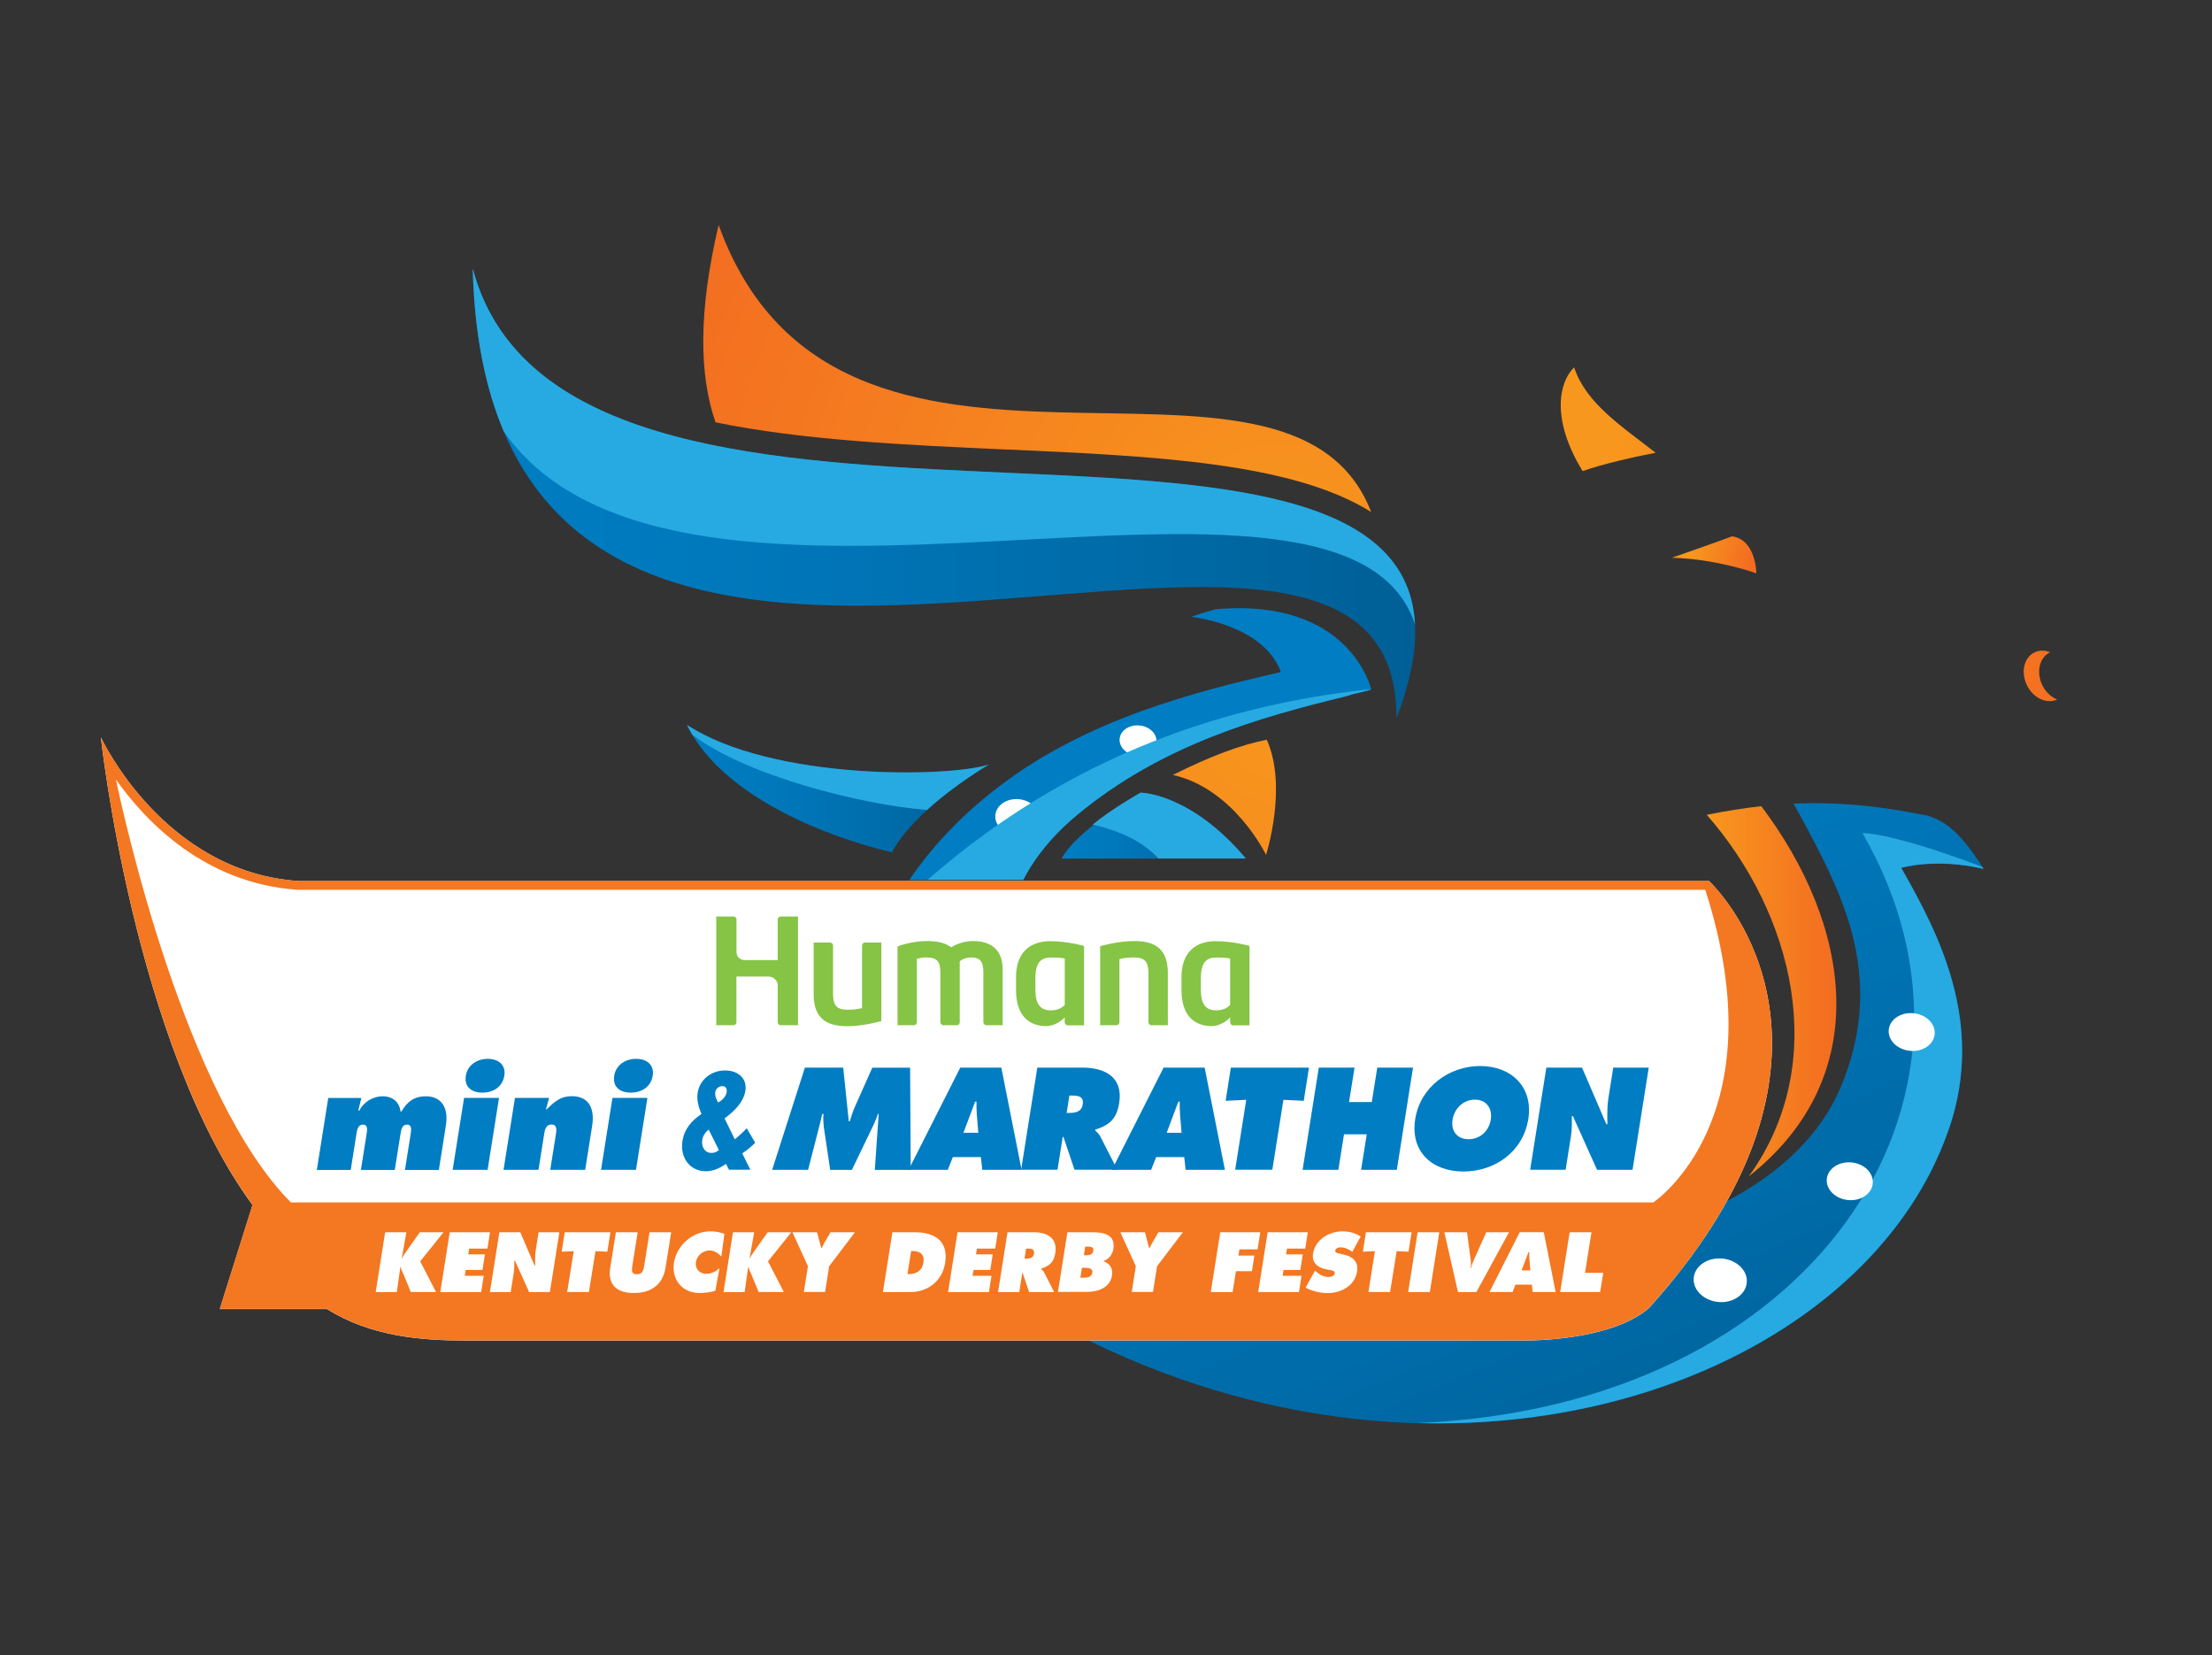 <svg viewBox="0 0 250 187" xmlns="http://www.w3.org/2000/svg" xmlns:xlink="http://www.w3.org/1999/xlink"><rect x="0" y="0" width="250" height="187" fill="#333333" stroke="none"/><linearGradient id="a" gradientUnits="userSpaceOnUse" x1="129.22" x2="167.98" y1="89.43" y2="182.6"><stop offset="0" stop-color="#007dc3"/><stop offset=".28" stop-color="#0078bb"/><stop offset=".7" stop-color="#006ba8"/><stop offset="1" stop-color="#005f96"/></linearGradient><linearGradient id="b" x1="154.44" x2="193.2" xlink:href="#a" y1="78.94" y2="172.11"/><linearGradient id="c"><stop offset="0" stop-color="#f8971d"/><stop offset="1" stop-color="#f36c21"/></linearGradient><radialGradient id="d" cx="144.96" cy="63.46" fx="144.96" fy="63.46" gradientUnits="userSpaceOnUse" r="76.97" xlink:href="#c"/><linearGradient id="e" gradientUnits="userSpaceOnUse" x1="192.9" x2="207.54" xlink:href="#c" y1="112" y2="112"/><linearGradient id="f" x1="53.43" x2="159.95" xlink:href="#a" y1="55.75" y2="55.75"/><radialGradient id="g" cx="148.7" cy="78.78" fx="148.7" fy="78.78" r="93.53" xlink:href="#d"/><linearGradient id="h" x1="77.65" x2="111.79" xlink:href="#a" y1="89.1" y2="89.1"/><radialGradient id="i" cx="145.64" cy="79.23" fx="145.64" fy="79.23" r="91.12" xlink:href="#d"/><linearGradient id="j" x1="119.98" x2="140.81" xlink:href="#a" y1="93.29" y2="93.29"/><linearGradient id="k" gradientUnits="userSpaceOnUse" x1="182.49" x2="222.92" xlink:href="#c" y1="48.61" y2="60.79"/><linearGradient id="l" x1="174.05" x2="227.27" xlink:href="#e" y1="69.92" y2="85.96"/><linearGradient id="m" x1="191.41" x2="197.84" xlink:href="#e" y1="61.5" y2="63.43"/><linearGradient id="n" gradientTransform="matrix(1 -0 .094 1 -6.89 .36)" gradientUnits="userSpaceOnUse" x1="236.48" x2="182.05" y1="78.29" y2="62.33"><stop offset="0" stop-color="#f36c21"/><stop offset="1" stop-color="#f8971d"/></linearGradient><path d="m116.44 98.02c1.33-2.12 3.11-4.13 5.34-5.97 9.54-7.89 20.45-10.97 30.34-13.37.24-.06.45-.13.65-.21l1.22-.29.53-.13.07-.02c.16-.04.29-.09.38-.16 0 0-2.37-10.38-17.57-9.03-1.84.49-2.76.86-2.76.86s8.16.83 10.12 6.23c-9.76 2.25-21.86 5.31-31.86 12.94-4.13 3.15-7.53 6.72-10.13 10.56h12.88c.25-.47.51-.94.8-1.41z" fill="url(#a)"/><path d="m224.18 98.17c-2.89-4.66-4.73-5.44-6.1-5.94-.05-.02-.14-.04-.21-.07-.25-.04-.51-.09-.77-.14-4.95-.99-9.51-1.43-14.4-1.21.8 1.34 2.45 4.52 2.53 4.67 3.8 7.38 7.53 16.21 2.76 27.47-1.13 2.66-2.86 5.11-5.12 7.3-2.2 2.14-4.9 4.02-7.98 5.62-2.1 3.72-4.91 7.65-8.64 11.79-2.97 2.63-9.03 3.69-14.35 3.69h-49.07c.88.44 1.77.87 2.7 1.3 41.87 19.01 85.44 2.63 94.81-25.26 3.97-11.85-1.17-21.82-5.46-29.31 0 0 3.84-1.17 9.3.11z" fill="url(#b)"/><path d="m193.15 99.55h-159.45c-15.3-1.05-22.3-16.24-22.3-16.24s3.75 34.56 17.14 52.85l-3.7 11.75h12.12c4.92 3.1 10.62 3.56 15.66 3.56h7.22.31 111.88c5.32 0 11.38-1.06 14.35-3.69 22.77-25.25 11.86-43.17 6.78-48.23z" fill="#fff"/><path d="m189.19 144.47c.32-.4.66-.81.97-1.2.35-.46.68-.91 1.01-1.36.2-.27.41-.54.6-.81.38-.53.73-1.06 1.08-1.58.12-.18.24-.36.36-.53.38-.59.74-1.16 1.08-1.74.06-.11.13-.21.19-.32.37-.62.71-1.24 1.04-1.85.03-.05.06-.1.09-.16.34-.65.67-1.29.97-1.92 0-.01.01-.03.02-.04 8.24-17.36.59-29.41-3.43-33.42h-159.47c-15.3-1.05-22.3-16.24-22.3-16.24s.64 5.87 2.32 14.04c0 .02 0 .03.01.05.15.75.32 1.51.49 2.3.03.15.06.29.1.44.17.77.35 1.55.54 2.35.01.06.03.12.04.18.2.85.42 1.72.64 2.6.04.16.09.33.13.49.18.7.37 1.4.56 2.11.07.24.13.49.2.73.21.75.43 1.51.65 2.27.04.14.08.27.12.4.26.88.54 1.76.82 2.64.08.24.16.48.23.71.22.66.44 1.33.67 1.99.1.28.19.56.29.83.27.76.55 1.51.83 2.27.05.13.1.27.15.4.33.87.68 1.72 1.03 2.58.1.25.21.5.32.75.27.63.55 1.26.83 1.88.12.26.24.53.36.79.36.76.72 1.52 1.1 2.26.04.08.08.16.11.23.41.81.84 1.6 1.28 2.37.13.23.26.45.39.67.34.58.68 1.14 1.03 1.7.14.22.28.45.42.66.41.63.83 1.24 1.26 1.84.07.1.14.21.21.31l-3.7 11.75h12.12c1.84 1.16 3.8 1.95 5.79 2.49.99.27 2 .47 3 .63.67.1 1.33.18 2 .25.66.06 1.32.11 1.98.14.98.05 1.95.06 2.89.06h119.41c5.32 0 11.38-1.06 14.35-3.69.69-.77 1.35-1.53 1.99-2.29.29-.34.55-.68.83-1.02zm-155.56-43.93s.05 0 .07 0h4.83s154.2 0 154.2 0c8.35 25.9-5.87 35.32-5.87 35.32h-153.99c-11.91-12.01-18.84-43.36-19.77-47.79 3.35 4.74 10.02 11.75 20.53 12.47z" fill="#f47721"/><path d="m197.42 144.61c.1 1.36-1.17 2.49-2.82 2.52-1.66.02-3.08-1.06-3.18-2.42-.09-1.36 1.17-2.49 2.83-2.52s3.08 1.06 3.18 2.42z" fill="#fff"/><path d="m220.33 127.37c3.97-11.85-1.17-21.82-5.46-29.31 0 0 3.84-1.17 9.3.11-.05-.08-.09-.14-.14-.22-7.27-2.77-11.82-3.81-13.53-3.81 17.43 30.13-5.63 64.8-50.29 66.65 28.84.79 53.36-13.32 60.11-33.43z" fill="#27aae1"/><path d="m40.49 125.49h.12c.48-.99 1.58-1.62 2.62-1.62 1.16 0 1.88.63 2.05 1.73h.09c.64-1.13 1.48-1.73 2.74-1.73 1.95 0 2.57 1.5 2.29 3.26l-.8 5.06h-3.83l.64-4.03c.07-.48.17-1.09-.41-1.09s-.66.61-.74 1.09l-.64 4.03h-3.83l.64-4.03c.08-.48.17-1.09-.41-1.09s-.66.61-.74 1.09l-.64 4.03h-3.83l1.29-8.13h3.74l-.35 1.44z" fill="#007dc3"/><path d="m52.45 124.05h3.95l-1.29 8.13h-3.95zm4.55-2.51c-.21 1.33-1.34 1.92-2.48 1.92s-2.08-.58-1.87-1.92c.19-1.18 1.24-1.9 2.48-1.9s2.06.72 1.87 1.9z" fill="#007dc3"/><path d="m61.69 125.35h.09c.91-.89 1.58-1.49 2.85-1.49 2.02 0 2.58 1.52 2.3 3.31l-.79 5.01h-3.95l.63-3.97c.08-.48.18-1.15-.49-1.15s-.77.67-.84 1.15l-.63 3.97h-3.95l1.29-8.13h3.86l-.36 1.3z" fill="#007dc3"/><path d="m69.22 124.05h3.95l-1.29 8.13h-3.95zm4.55-2.51c-.21 1.33-1.34 1.92-2.48 1.92s-2.08-.58-1.87-1.92c.19-1.18 1.24-1.9 2.48-1.9s2.06.72 1.87 1.9z" fill="#007dc3"/><path d="m82.03 131.51c-.64.49-1.49.83-2.24.83-1.88 0-2.95-1.61-2.66-3.42.21-1.33 1-2.27 2.15-3.05-.3-.72-.57-1.55-.43-2.39.24-1.55 1.6-2.53 3.1-2.53 1.36 0 2.52.81 2.29 2.3-.21 1.32-1.29 2.33-2.35 3.12l1.16 2.37c.45-.41.94-.8 1.35-1.26l.95 1.64c-.42.43-.88.8-1.36 1.13l-.1.08.92 1.84h-2.42l-.34-.67zm-1.93-3.87c-.36.24-.67.73-.73 1.13-.13.83.3 1.5 1.03 1.5.34 0 .55-.09.85-.32zm2.03-4.29c.05-.34-.12-.63-.48-.63-.4 0-.75.28-.81.69-.07.44.15.8.31 1.16.5-.24.91-.69.99-1.23z" fill="#007dc3"/><path d="m90.98 120.63h4.32l.63 6.07h.11c.16-.51.32-1.04.53-1.53l2.02-4.53h4.27l.07 11.55h-4.06l.44-6.33h-.08c-.14.38-.28.78-.46 1.15l-2.49 5.18h-2.45l-.73-4.89c-.04-.49-.08-.95-.03-1.44h-.14c-.1.46-.21.93-.33 1.39l-1.27 4.93h-4.06l3.7-11.55z" fill="#007dc3"/><path d="m107.13 132.18h-4.44l5.84-11.55h4.64l2.29 11.55h-4.44l-.16-1.44h-3.17l-.57 1.44zm3.44-4.18-.17-2.04c-.04-.49-.04-1-.04-1.49h-.15l-1.32 3.52h1.68z" fill="#007dc3"/><path d="m117.25 120.63h5.07c2.6 0 4.64 1.1 4.17 4.01-.28 1.75-1.07 2.48-2.71 3v.09c.17.17.4.35.58.69l1.92 3.75h-4.84l-1.25-3.71h-.08l-.59 3.71h-4.11l1.83-11.55zm3.3 5.12h.29c.69 0 1.4-.11 1.53-.96.14-.89-.47-1-1.19-1h-.32z" fill="#007dc3"/><path d="m130.11 132.18h-4.44l5.84-11.55h4.64l2.29 11.55h-4.44l-.16-1.44h-3.17l-.57 1.44zm3.43-4.18-.17-2.04c-.04-.49-.04-1-.04-1.49h-.15l-1.32 3.52h1.68z" fill="#007dc3"/><path d="m139.12 120.63h8.82l-.59 3.75-2.3-.11-1.25 7.9h-4.2l1.25-7.9-2.33.11.59-3.75z" fill="#007dc3"/><path d="m149.05 120.63h4.04l-.62 3.89h2.57l.62-3.89h4.04l-1.83 11.55h-4.04l.64-4.01h-2.57l-.64 4.01h-4.04z" fill="#007dc3"/><path d="m172.73 126.44c-.59 3.71-3.8 5.93-7.33 5.93s-6.04-2.22-5.45-5.93c.57-3.63 3.83-5.99 7.34-5.99s6.01 2.36 5.44 5.99zm-8.56.06c-.21 1.32.54 2.22 1.81 2.22s2.3-.9 2.51-2.22c.19-1.23-.47-2.25-1.8-2.25s-2.32 1.03-2.52 2.25z" fill="#007dc3"/><path d="m174.77 120.63h4.03l2.75 6.4h.12c-.02-.96-.04-1.96.11-2.94l.55-3.46h4.01l-1.83 11.55h-4.01l-2.73-6.07h-.12c.01.8.02 1.55-.11 2.31l-.59 3.75h-4.01l1.83-11.55z" fill="#007dc3"/><g fill="#fff"><path d="m43.54 139.23h2.39l-.52 2.93h.05c.1-.28.29-.52.46-.76l1.53-2.17h2.68l-2.64 3.29 1.79 3.47h-2.85l-.84-2.04c-.1-.26-.28-.51-.29-.79h-.05l-.4 2.83h-2.39l1.07-6.76z"/><path d="m50.84 139.23h4.54l-.29 1.85h-2.07l-.1.65h1.89l-.28 1.76h-1.89l-.11.66h2.14l-.29 1.85h-4.62l1.07-6.76z"/><path d="m56.44 139.23h2.36l1.61 3.75h.07c0-.56-.02-1.15.07-1.72l.32-2.03h2.35l-1.07 6.76h-2.35l-1.6-3.55h-.07c0 .47 0 .91-.06 1.35l-.35 2.2h-2.35z"/><path d="m63.83 139.23h5.16l-.35 2.2-1.34-.06-.74 4.62h-2.46l.74-4.62-1.36.06z"/><path d="m75.86 139.23-.64 4c-.31 1.97-1.69 2.87-3.58 2.87s-2.99-.9-2.67-2.87l.64-4h2.46l-.6 3.76c-.08.53-.14.99.51.99s.75-.47.83-.99l.6-3.76h2.46z"/><path d="m81.52 141.97c-.34-.37-.78-.68-1.33-.68-.73 0-1.43.58-1.54 1.32-.12.74.43 1.32 1.16 1.32.56 0 1.05-.24 1.51-.63l-.47 2.53c-.42.19-1.35.27-1.79.27-1.93 0-3.19-1.5-2.89-3.42.31-1.97 2.11-3.55 4.1-3.55.56 0 1.11.1 1.6.28l-.34 2.57z"/><path d="m82.85 139.23h2.39l-.52 2.93h.05c.1-.28.29-.52.46-.76l1.53-2.17h2.68l-2.64 3.29 1.79 3.47h-2.85l-.84-2.04c-.1-.26-.28-.51-.29-.79h-.05l-.4 2.83h-2.39l1.07-6.76z"/><path d="m92.34 139.23.47 1.77h.07c.11-.22.2-.43.33-.64l.66-1.13h2.76l-2.92 3.84-.46 2.91h-2.4l.46-2.91-1.75-3.84z"/><path d="m100.87 139.23h2.5c2.27 0 3.85.99 3.45 3.48-.32 2.01-1.94 3.28-3.92 3.28h-3.11l1.07-6.76zm1.7 4.73h.15c.82 0 1.5-.38 1.64-1.26.15-.95-.33-1.35-1.23-1.35h-.15l-.42 2.62z"/><path d="m108.23 139.23h4.54l-.29 1.85h-2.07l-.1.65h1.89l-.28 1.76h-1.89l-.11.66h2.14l-.29 1.85h-4.62l1.07-6.76z"/><path d="m113.86 139.23h2.97c1.52 0 2.71.65 2.44 2.35-.16 1.02-.63 1.45-1.59 1.76v.05c.1.1.24.21.34.4l1.12 2.2h-2.83l-.73-2.17h-.04l-.34 2.17h-2.4l1.07-6.76zm1.93 2.99h.17c.4 0 .82-.06.9-.56.08-.52-.27-.58-.7-.58h-.19l-.18 1.15z"/><path d="m120.63 139.23h2.86c1.31 0 2.59.31 2.35 1.87-.09.59-.48 1.17-1.1 1.36v.05c.68.26 1.07.8.94 1.6-.22 1.39-1.59 1.86-2.77 1.86h-3.34l1.07-6.76zm1.46 5.14h.28c.4 0 .99 0 1.08-.56s-.54-.56-.93-.56h-.24l-.18 1.12zm.63-2.54c.36 0 .77-.04.84-.5.08-.5-.38-.47-.74-.47h-.17l-.15.97z"/><path d="m129.4 139.23.47 1.77h.07c.11-.22.2-.43.33-.64l.66-1.13h2.76l-2.92 3.84-.46 2.91h-2.4l.46-2.91-1.75-3.84z"/><path d="m137.91 139.23h4.53l-.31 1.94h-2.05l-.11.7h1.8l-.28 1.76h-1.8l-.38 2.37h-2.47l1.07-6.76z"/><path d="m143.27 139.23h4.54l-.29 1.85h-2.07l-.1.65h1.89l-.28 1.76h-1.89l-.11.66h2.14l-.29 1.85h-4.61l1.07-6.76z"/><path d="m148.62 143.57.11.1c.38.34.87.62 1.43.62.24 0 .64-.1.69-.4s-.27-.33-.49-.38l-.48-.09c-.93-.17-1.65-.74-1.48-1.79.26-1.6 1.86-2.5 3.33-2.5.77 0 1.45.19 2.05.59l-.94 1.73c-.38-.29-.82-.51-1.34-.51-.22 0-.54.08-.59.36-.04.25.26.29.44.33l.54.13c1 .23 1.67.79 1.48 1.94-.26 1.61-1.85 2.41-3.31 2.41-.85 0-1.8-.23-2.5-.62l1.06-1.91z"/><path d="m154.38 139.23h5.16l-.35 2.2-1.34-.06-.74 4.62h-2.45l.73-4.62-1.36.06z"/><path d="m160.21 139.23h2.46l-1.07 6.76h-2.45l1.07-6.76z"/><path d="m170.55 139.23-3.69 6.76h-2.08l-1.54-6.76h2.56l.41 3.07c.05.33.06.66.01 1h.05c.05-.34.18-.67.33-1l1.38-3.07h2.56z"/><path d="m170.94 145.99h-2.6l3.42-6.76h2.72l1.34 6.76h-2.6l-.09-.84h-1.85l-.33.84zm2.02-2.45-.1-1.19c-.03-.29-.02-.58-.02-.87h-.09l-.78 2.06z"/><path d="m177.41 139.23h2.46l-.73 4.59h2.06l-.35 2.17h-4.52l1.07-6.76z"/></g><path d="m113.87 50.79c16.44.74 32.14 1.45 41.1 7.06-9.32-24.1-60.29 4.88-73.75-32.43-2.31 9.78-2.2 16.98-.35 22.3 9.87 2.03 21.52 2.56 33 3.08z" fill="url(#d)"/><path d="m192.9 92.07c9.8 11.17 14.02 28.02 4.75 40.85 14.37-11.36 11.52-28.43 1.41-41.83-1.97.22-4.01.54-6.17.98z" fill="url(#e)"/><path d="m53.43 30.35c1.88 73.14 104.58 10.73 104.4 50.8 18.81-48.71-93.07-7.91-104.4-50.8z" fill="url(#f)"/><path d="m159.92 70.55c-1.59-31.78-96.11-.98-106.49-40.2 0 .15 0 .3.01.45.23 7.26 1.46 13.17 3.5 17.96 19.92 28.35 94.95-2.62 102.98 21.79z" fill="#27aae1"/><path d="m55.44 52.33c5.06 30.98 46.2 37.46 66.85 28.11 9.34-4.23 17.05-5.44 17.05-5.44-10.17-13.87-61.96 12.21-83.89-22.66" fill="url(#g)"/><path d="m77.65 81.92c9.64 6.29 29.59 5.94 34.14 4.47 0 0-8.17 4.69-10.98 9.91 0 0-17.94-3.8-23.16-14.37z" fill="url(#h)"/><path d="m211.66 133.43c.09 1.18-1.01 2.16-2.44 2.18-1.44.02-2.67-.92-2.76-2.1-.08-1.18 1.01-2.16 2.45-2.18 1.43-.02 2.67.91 2.75 2.1z" fill="#fff"/><path d="m130.71 83.64c.07.95-.81 1.73-1.96 1.75s-2.14-.74-2.21-1.68c-.07-.95.81-1.73 1.96-1.75s2.14.73 2.21 1.68z" fill="#fff"/><path d="m117.46 92.29c.08 1.13-.97 2.06-2.34 2.08s-2.55-.88-2.63-2c-.08-1.13.97-2.06 2.34-2.08s2.55.88 2.63 2z" fill="#fff"/><path d="m218.66 116.57c.09 1.18-1.01 2.16-2.44 2.18-1.44.02-2.67-.92-2.76-2.1-.08-1.18 1.01-2.16 2.45-2.18 1.43-.02 2.67.91 2.75 2.1z" fill="#fff"/><path d="m143.17 83.58c2.39 5.31-.08 13.02-.08 13.02s-3.57-7.46-10.53-9.04c4.31-2.16 7.7-3.4 10.61-3.98z" fill="url(#i)"/><path d="m119.98 97.01h20.83c-6.29-7.44-11.91-7.44-11.91-7.44s-7.21 4.2-8.92 7.44z" fill="url(#j)"/><path d="m128.9 89.57s-3.22 1.79-5.41 3.6c3.03.7 5.59 1.85 7.44 3.83h9.88c-6.29-7.44-11.91-7.44-11.91-7.44z" fill="#27aae1"/><path d="m77.65 81.92c.19.38.39.74.59 1.1 6.12 4.64 19.16 7.92 26.53 8.5 3.29-3 7.01-5.14 7.01-5.14-4.55 1.47-24.5 1.83-34.14-4.47z" fill="#27aae1"/><path d="m187.12 51.16c-3.78-2.96-7.88-5.58-9.21-9.65-1.67 1.59-2.69 5.78.96 11.72 2.11-.77 6.17-1.69 8.25-2.07z" fill="url(#k)"/><path d="m232.83 73.2c-29.09-8.61-44.29-30.18-66.17-7.8.85-5 6.74-9.94 6.74-9.94-8.02-1.37-8.55-11.35-7.2-13.43 3.42 5.6 9.7 5.55 12.53 10.15 15.59-4.66 23.76 7.06 57.48 20.13.58.22 2.57 1.76 2.31 4.03-.29 2.55-1.19 5.75-1.66 6.59-.78 1.4-3.66 2.33-3.66 2.33s-1.03 1.41-3.36 2.04c-4.14-1.23-12.41-1.01-26.82-1.05-6.74 3.46-13.65 4.34-19.32 3.44 1.72 1.27 4.81 3.79 7.69 7.3h-12.21c-2.57-6.17-10.32-12.68-5.94-24.22.13-.39.29-.78.48-1.17 0 0-.44 12.89 15.52 13.92 12.17.79 18.85-6.17 18.85-6.17s-1.02 3.11-3.46 4.77c9.78-.87 16.13-1.76 21.05-1.09-1.54-1.12-4.62-2.74-6.53-3.18l2.77-.76c8.44 1.63 9.02 1.73 11.32 2.13 1.88-.85 3.78-6.85-.39-8.03z" fill="url(#l)"/><path d="m188.98 63.01s5.04-1.75 6.77-2.41c2.74.37 2.75 4.18 2.75 4.18s-4.43-1.62-9.52-1.76z" fill="url(#m)"/><path d="m230.6 76.82c-.39-1.36.1-2.65 1.1-3.12-.41-.17-.84-.23-1.27-.15-1.31.25-2.02 1.71-1.58 3.27s1.86 2.62 3.18 2.37c.17-.03.33-.08.47-.15-.86-.35-1.61-1.16-1.91-2.22z" fill="url(#n)"/><path d="m109.97 106.33c-1.04 0-2.03.4-2.46.71-.67-.51-1.59-.71-2.72-.71-1.72 0-3.15.53-3.35.61v8.9h1.85c.18 0 .33-.15.33-.35v-7.15c.39-.11.75-.16 1.07-.16 1.28 0 1.59.51 1.59 1.78v5.53c0 .16.13.35.33.35h1.53c.21 0 .33-.16.33-.35v-6.87c.34-.3.83-.44 1.28-.44.99 0 1.39.45 1.39 1.66v5.65c0 .15.11.35.33.35h1.85v-6.3c0-2.39-1.49-3.21-3.35-3.21m-29.03 9.51h1.96c.15 0 .33-.14.33-.33v-5.17h3.62c.6 0 1.05.49 1.05.99v4.18c0 .18.15.33.33.33h1.96v-12.28h-1.96c-.17 0-.33.15-.33.31v4.61h-3.76c-.5 0-.9-.41-.9-.87v-3.74c0-.12-.12-.31-.33-.31h-1.96v12.28zm58.09-2.27c-.4.34-.72.56-1.57.59-1.22 0-1.74-.74-1.74-2.34v-1.29c0-1.83.67-2.34 1.74-2.34.9 0 1.39.07 1.57.11zm-1.57-7.23c-2.41 0-3.93 1.31-3.93 4.1v1.4c0 3.1 1.64 4.1 3.43 4.1.88 0 1.78-.61 2.07-1v.58c0 .15.13.33.33.33h1.86v-8.97s-1.83-.53-3.76-.53m-17.12 7.22c-.4.34-.72.56-1.57.59-1.22 0-1.75-.74-1.75-2.34v-1.29c0-1.83.68-2.34 1.75-2.34.9 0 1.39.07 1.57.11zm-1.58-7.23c-2.41 0-3.93 1.31-3.93 4.1v1.4c0 3.1 1.64 4.1 3.43 4.1.88 0 1.78-.61 2.07-1v.58c0 .15.13.33.33.33h1.86v-8.97s-1.83-.53-3.76-.53m7.42 9.49c.18 0 .34-.15.34-.35v-7.13c.54-.12 1.08-.18 1.62-.18 1.22 0 1.66.45 1.66 1.78v5.53c0 .23.17.35.33.35h1.86v-5.89c0-2.73-1.44-3.62-3.78-3.62-1.87 0-3.72.54-3.87.58v8.93zm-28.41-9.35c-.18 0-.34.15-.34.35v7.07c-.54.12-1.08.18-1.62.18-1.22 0-1.66-.45-1.66-1.78v-5.46c0-.23-.17-.35-.33-.35h-1.86v5.83c0 2.73 1.44 3.62 3.78 3.62 1.87 0 3.72-.54 3.87-.58v-8.87h-1.84z" fill="#85c445"/><path d="m115.64 99.42c.25-.47.51-.94.8-1.41 1.33-2.12 3.11-4.13 5.34-5.97 9.54-7.89 20.46-10.97 30.34-13.37.24-.06.45-.13.65-.21l1.22-.29.53-.13.07-.02c.16-.04.29-.09.38-.16-12.8 1.36-31.98 5.63-50.13 21.55h10.81z" fill="#27aae1"/></svg>